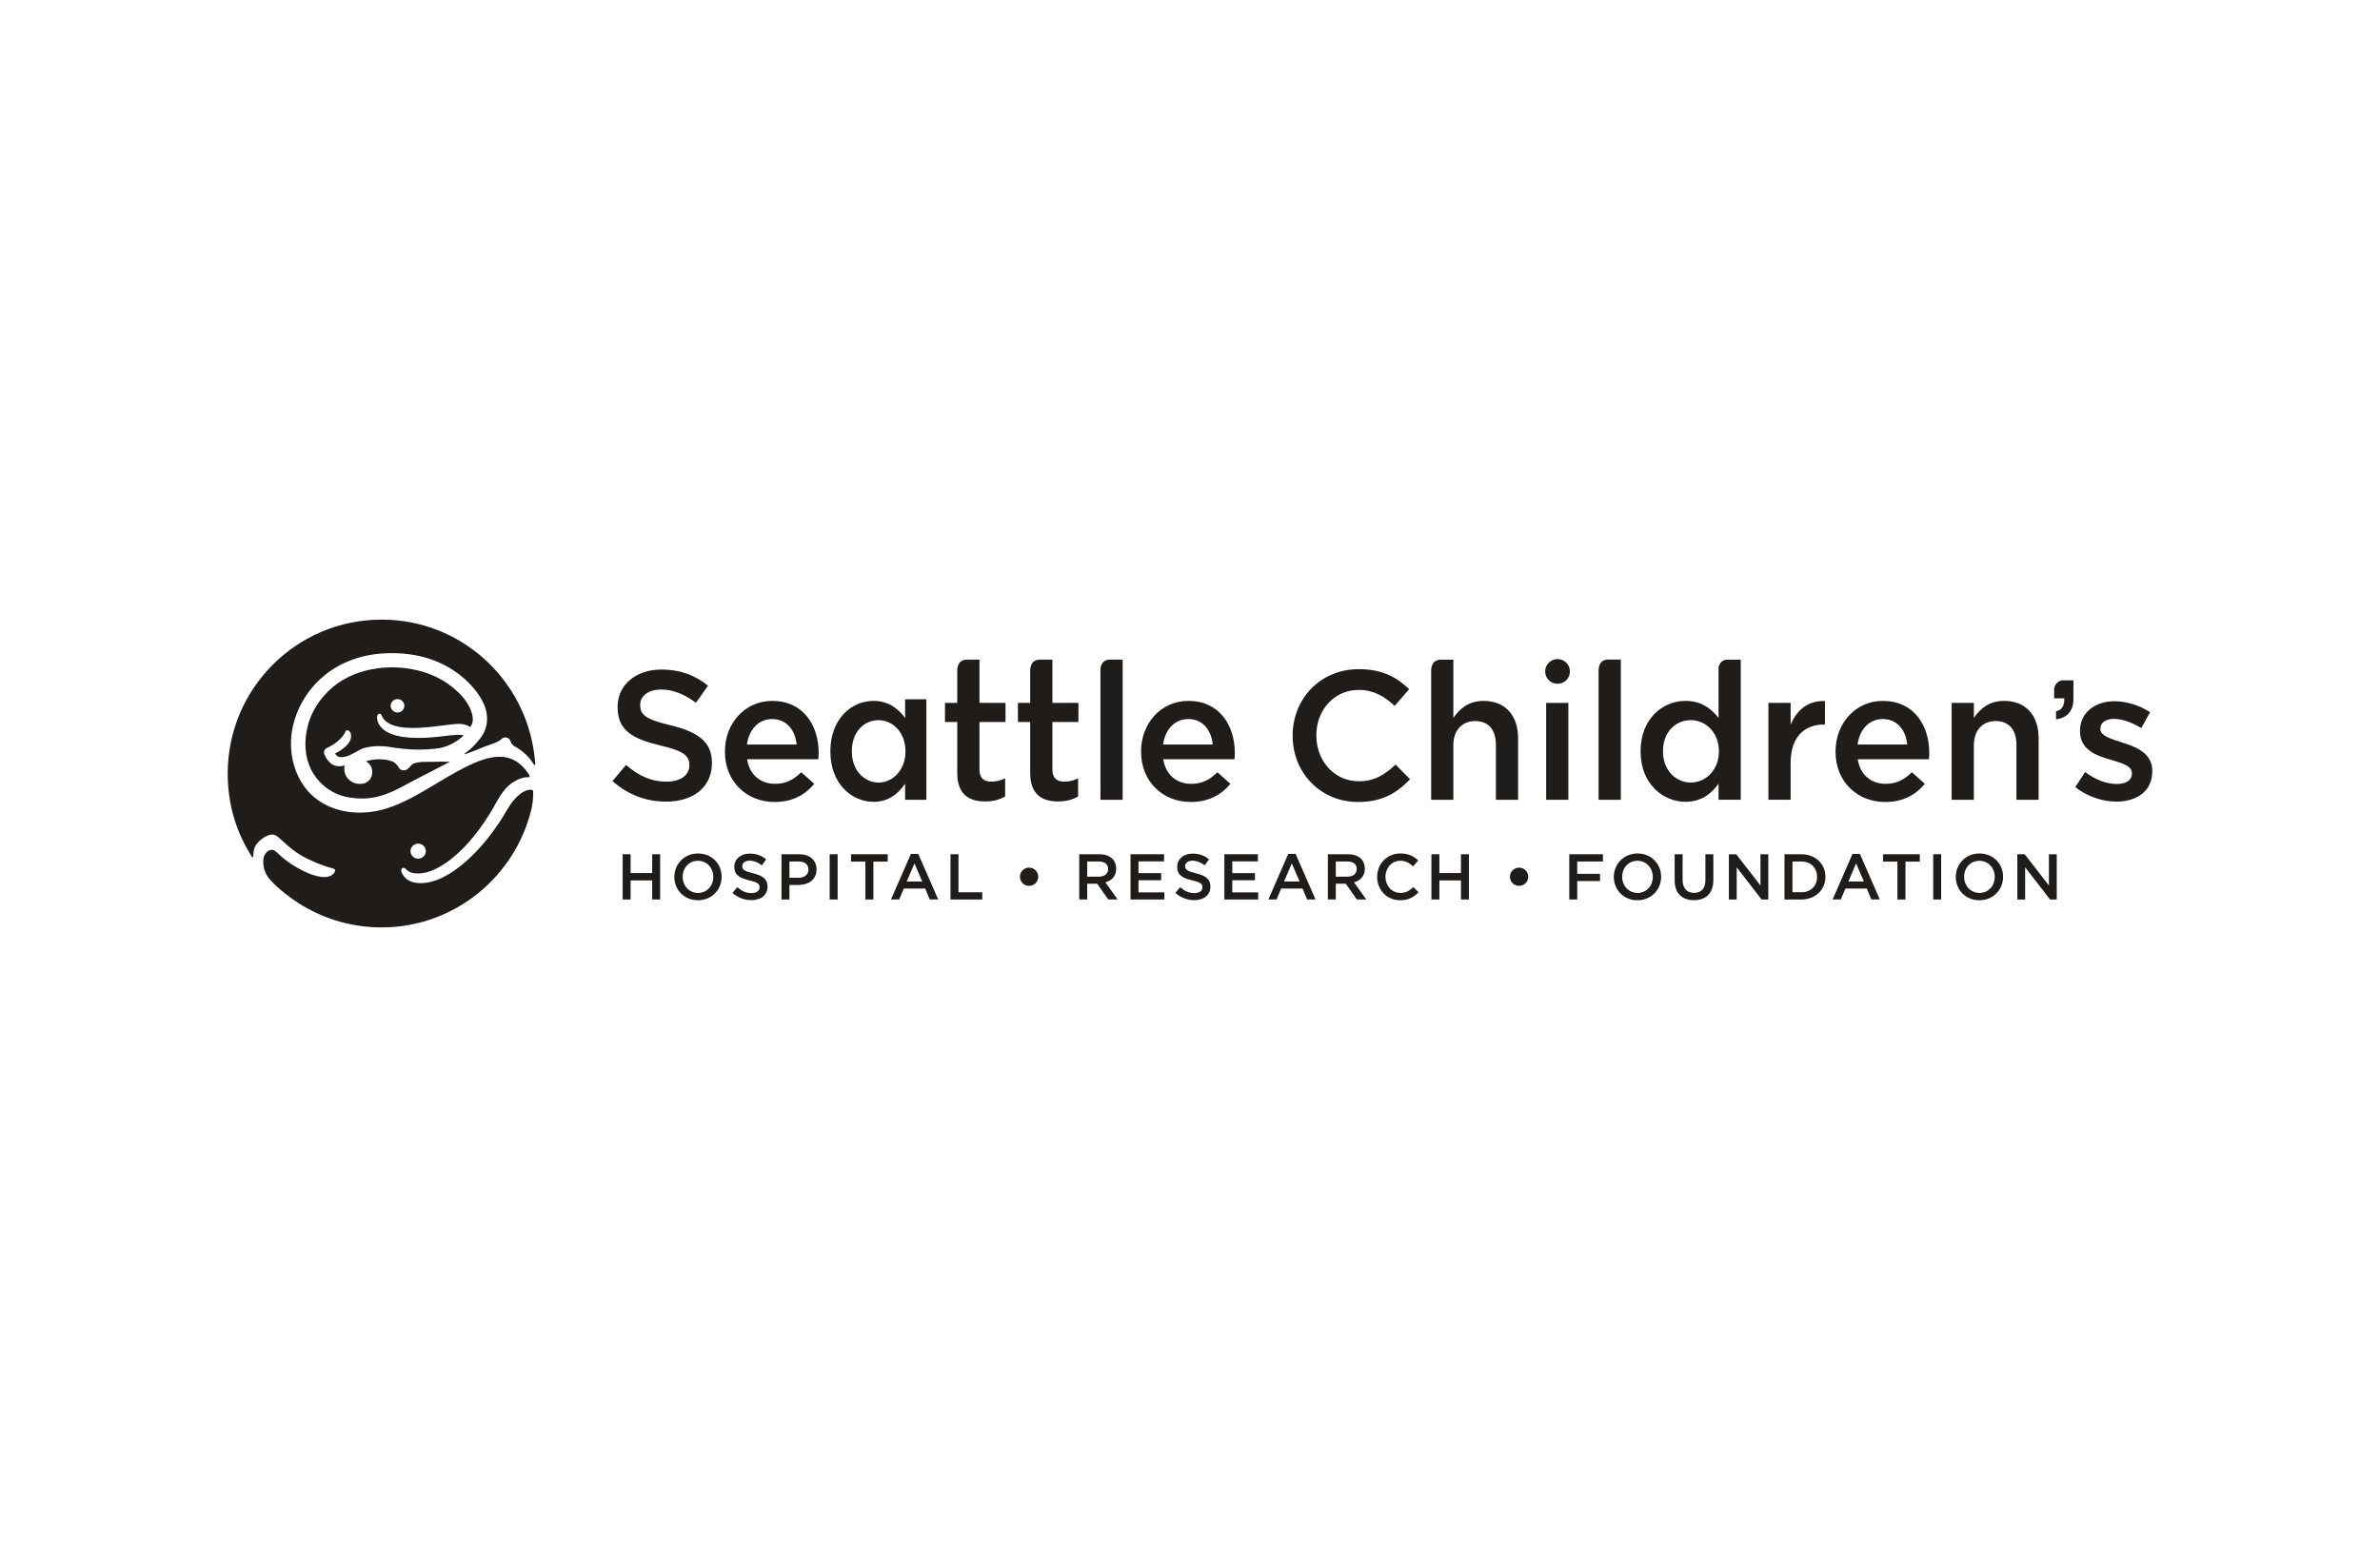 <?xml version="1.0" encoding="UTF-8"?>
<svg id="off_black" data-name="off black" xmlns="http://www.w3.org/2000/svg" width="200" height="130" viewBox="0 0 200 130">
  <defs>
    <style>
      .cls-1, .cls-2 {
        fill: #1f1c19;
      }

      .cls-2 {
        fill-rule: evenodd;
      }
    </style>
  </defs>
  <g>
    <path class="cls-1" d="m174.236,58.788v-1.617h-.904c-.598.047-.713.665-.713.665v.845h.851v.132c0,.503-.227.863-.695.958v.67c.851-.084,1.462-.647,1.462-1.653"/>
    <path class="cls-1" d="m51.468,65.636l1.141-1.357c1.033.895,2.066,1.404,3.407,1.404,1.172,0,1.912-.54,1.912-1.357v-.03c0-.771-.432-1.188-2.436-1.65-2.297-.554-3.592-1.233-3.592-3.222v-.031c0-1.85,1.542-3.13,3.685-3.13,1.572,0,2.822.479,3.916,1.358l-1.017,1.433c-.972-.724-1.942-1.111-2.929-1.111-1.109,0-1.757.571-1.757,1.28v.031c0,.832.493,1.203,2.559,1.695,2.282.555,3.469,1.372,3.469,3.16v.03c0,2.02-1.588,3.224-3.854,3.224-1.65,0-3.207-.57-4.502-1.727Z"/>
    <path class="cls-1" d="m60.918,63.169v-.031c0-2.327,1.65-4.239,3.978-4.239,2.59,0,3.9,2.035,3.9,4.378,0,.17-.015.339-.031.524h-5.982c.202,1.326,1.141,2.067,2.344,2.067.909,0,1.557-.34,2.204-.972l1.094.972c-.771.925-1.834,1.525-3.33,1.525-2.358,0-4.178-1.71-4.178-4.223Zm6.028-.602c-.123-1.203-.832-2.143-2.066-2.143-1.14,0-1.942.878-2.112,2.143h4.178Z"/>
    <path class="cls-1" d="m95.888,63.169v-.031c0-2.327,1.65-4.239,3.978-4.239,2.59,0,3.9,2.035,3.9,4.378,0,.17-.014.339-.029.524h-5.982c.2,1.326,1.14,2.067,2.343,2.067.91,0,1.557-.34,2.205-.972l1.094.972c-.77.925-1.834,1.525-3.33,1.525-2.359,0-4.178-1.71-4.178-4.223Zm6.028-.602c-.124-1.203-.833-2.143-2.065-2.143-1.142,0-1.944.878-2.113,2.143h4.178Z"/>
    <path class="cls-1" d="m108.626,61.843v-.031c0-3.068,2.298-5.58,5.566-5.58,1.99,0,3.191.694,4.225,1.681l-1.217,1.402c-.864-.802-1.789-1.34-3.021-1.34-2.067,0-3.562,1.695-3.562,3.807v.031c0,2.112,1.495,3.839,3.562,3.839,1.325,0,2.173-.54,3.097-1.403l1.217,1.233c-1.125,1.173-2.357,1.912-4.376,1.912-3.145,0-5.49-2.451-5.49-5.549Z"/>
    <rect class="cls-1" x="129.929" y="59.068" width="1.865" height="8.14"/>
    <path class="cls-1" d="m69.78,63.154v-.032c0-2.697,1.759-4.223,3.621-4.223,1.285,0,2.098.678,2.66,1.434v-1.573h1.787v8.449h-1.787v-1.356c-.576.847-1.389,1.526-2.66,1.526-1.832,0-3.621-1.526-3.621-4.225Zm6.309,0v-.032c0-1.572-1.064-2.604-2.26-2.604-1.226,0-2.246.986-2.246,2.604v.032c0,1.572,1.034,2.606,2.246,2.606,1.196,0,2.26-1.049,2.26-2.606Z"/>
    <path class="cls-1" d="m148.607,59.068h1.866v1.834c.51-1.218,1.449-2.05,2.884-1.989v1.973h-.108c-1.634,0-2.776,1.064-2.776,3.222v3.099h-1.866v-8.14Z"/>
    <path class="cls-1" d="m84.496,60.671v-1.602h-2.188v-3.638h-1.092c-.444.013-.736.289-.774.845v2.793h-1.032v1.602h1.032v4.287c0,1.788.972,2.39,2.344,2.39.694,0,1.218-.154,1.681-.417v-1.526c-.371.185-.741.278-1.157.278-.632,0-1.002-.292-1.002-1.018v-3.993h2.188Z"/>
    <path class="cls-1" d="m90.625,60.671v-1.602h-2.188v-3.638h-1.09c-.451.013-.747.297-.776.872v2.766h-1.032v1.602h1.032v4.287c0,1.788.972,2.39,2.344,2.39.694,0,1.218-.154,1.681-.417v-1.526c-.371.185-.741.278-1.157.278-.633,0-1.002-.292-1.002-1.018v-3.993h2.188Z"/>
    <path class="cls-1" d="m93.264,55.429c-.435.004-.729.254-.79.764v11.015h1.866v-11.78h-1.076Z"/>
    <path class="cls-1" d="m124.674,58.899c-1.265,0-2.019.662-2.544,1.434v-4.899h-1.126c-.434.029-.717.318-.739.892v10.883h1.865v-4.595c0-1.264.755-2.02,1.834-2.02,1.111,0,1.742.725,1.742,1.989v4.626h1.865v-5.18c0-1.896-1.063-3.13-2.897-3.13Z"/>
    <path class="cls-1" d="m135.064,55.425c-.414.029-.688.3-.727.828v10.956h1.866v-11.783h-1.139Z"/>
    <path class="cls-1" d="m145.117,55.434c-.364.028-.618.24-.701.651v4.247c-.585-.755-1.433-1.434-2.774-1.434-1.945,0-3.777,1.526-3.777,4.223v.032c0,2.699,1.865,4.225,3.777,4.225,1.325,0,2.173-.68,2.774-1.526v1.356h1.865v-11.774h-1.164Zm-.671,7.719c0,1.557-1.109,2.606-2.357,2.606-1.264,0-2.343-1.034-2.343-2.606v-.032c0-1.618,1.064-2.604,2.343-2.604,1.248,0,2.357,1.033,2.357,2.604v.032Z"/>
    <path class="cls-1" d="m154.248,63.169v-.031c0-2.327,1.648-4.239,3.976-4.239,2.59,0,3.9,2.035,3.9,4.378,0,.17-.015.339-.029.524h-5.983c.201,1.326,1.14,2.067,2.343,2.067.91,0,1.557-.34,2.204-.972l1.095.972c-.771.925-1.835,1.525-3.329,1.525-2.36,0-4.178-1.71-4.178-4.223Zm6.026-.602c-.122-1.203-.831-2.143-2.064-2.143-1.143,0-1.943.878-2.113,2.143h4.177Z"/>
    <path class="cls-1" d="m164.005,59.068h1.866v1.264c.524-.772,1.279-1.434,2.543-1.434,1.834,0,2.898,1.233,2.898,3.13v5.18h-1.865v-4.626c0-1.264-.633-1.989-1.742-1.989-1.078,0-1.834.755-1.834,2.02v4.595h-1.866v-8.14Z"/>
    <path class="cls-1" d="m174.388,66.146l.833-1.266c.879.663,1.834,1.002,2.668,1.002.8,0,1.264-.339,1.264-.878v-.031c0-.632-.862-.848-1.82-1.141-1.202-.34-2.544-.833-2.544-2.389v-.032c0-1.542,1.279-2.483,2.899-2.483,1.018,0,2.127.356,2.991.926l-.74,1.326c-.786-.477-1.619-.771-2.297-.771-.724,0-1.141.339-1.141.817v.03c0,.586.879.833,1.835,1.141,1.188.371,2.529.911,2.529,2.374v.031c0,1.712-1.327,2.56-3.021,2.56-1.157,0-2.436-.417-3.454-1.217Z"/>
    <path class="cls-1" d="m129.846,56.423c0-.573.466-1.038,1.04-1.038s1.039.465,1.039,1.038c0,.574-.465,1.04-1.039,1.04s-1.04-.465-1.04-1.04Z"/>
  </g>
  <g>
    <path class="cls-1" d="m52.324,71.786h.668v1.581h1.814v-1.581h.668v3.801h-.668v-1.602h-1.814v1.602h-.668v-3.801Z"/>
    <path class="cls-1" d="m56.668,73.696v-.01c0-1.07.826-1.966,1.993-1.966,1.167,0,1.981.885,1.981,1.954v.011c0,1.07-.825,1.966-1.993,1.966-1.167,0-1.981-.885-1.981-1.956Zm3.274,0v-.01c0-.74-.537-1.352-1.293-1.352-.754,0-1.281.602-1.281,1.341v.011c0,.738.538,1.351,1.292,1.351s1.281-.602,1.281-1.341Z"/>
    <path class="cls-1" d="m61.555,75.032l.402-.477c.363.316.727.496,1.2.496.413,0,.674-.191.674-.479v-.011c0-.272-.153-.417-.859-.581-.809-.194-1.265-.432-1.265-1.133v-.013c0-.651.543-1.102,1.298-1.102.553,0,.993.169,1.379.479l-.359.504c-.341-.254-.683-.389-1.031-.389-.391,0-.619.199-.619.449v.011c0,.293.174.424.902.597.803.195,1.222.483,1.222,1.113v.01c0,.713-.56,1.136-1.358,1.136-.581,0-1.13-.202-1.586-.609Z"/>
    <path class="cls-1" d="m65.671,71.786h1.499c.884,0,1.445.505,1.445,1.271v.01c0,.854-.685,1.299-1.521,1.299h-.755v1.221h-.668v-3.801Zm1.444,1.975c.505,0,.82-.281.82-.677v-.013c0-.444-.32-.677-.82-.677h-.776v1.366h.776Z"/>
    <path class="cls-1" d="m69.721,71.786h.668v3.801h-.668v-3.801Z"/>
    <path class="cls-1" d="m72.72,72.405h-1.205v-.619h3.083v.619h-1.205v3.182h-.673v-3.182Z"/>
    <path class="cls-1" d="m76.546,71.759h.62l1.671,3.827h-.705l-.385-.917h-1.797l-.391.917h-.684l1.671-3.827Zm.956,2.318l-.657-1.519-.651,1.519h1.309Z"/>
    <path class="cls-1" d="m79.876,71.786h.668v3.193h1.998v.608h-2.666v-3.801Z"/>
    <path class="cls-1" d="m85.709,73.681v-.011c0-.424.352-.76.765-.76.417,0,.771.336.771.76v.011c0,.423-.347.76-.771.76-.418,0-.765-.337-.765-.76Z"/>
    <path class="cls-1" d="m90.693,71.786h1.693c.478,0,.853.142,1.097.38.202.205.315.489.315.82v.01c0,.625-.374 1-.906,1.151l1.026,1.439h-.787l-.934-1.324h-.836v1.324h-.668v-3.801Zm1.645,1.884c.477,0,.782-.25.782-.635v-.011c0-.407-.293-.629-.788-.629h-.971v1.275h.977Z"/>
    <path class="cls-1" d="m95.004,71.786h2.817v.598h-2.15v.988h1.906v.597h-1.906v1.021h2.177v.597h-2.845v-3.801Z"/>
    <path class="cls-1" d="m98.772,75.032l.402-.477c.364.316.727.496,1.2.496.413,0,.674-.191.674-.479v-.011c0-.272-.153-.417-.859-.581-.809-.194-1.266-.432-1.266-1.133v-.013c0-.651.543-1.102,1.298-1.102.554,0,.993.169,1.379.479l-.358.504c-.341-.254-.684-.389-1.032-.389-.391,0-.619.199-.619.449v.011c0,.293.173.424.901.597.803.195,1.223.483,1.223,1.113v.01c0,.713-.56,1.136-1.358,1.136-.581,0-1.13-.202-1.586-.609Z"/>
    <path class="cls-1" d="m102.887,71.786h2.817v.598h-2.15v.988h1.905v.597h-1.905v1.021h2.176v.597h-2.844v-3.801Z"/>
    <path class="cls-1" d="m108.255,71.759h.621l1.671,3.827h-.705l-.386-.917h-1.797l-.39.917h-.684l1.671-3.827Zm.956,2.318l-.657-1.519-.651,1.519h1.309Z"/>
    <path class="cls-1" d="m111.586,71.786h1.693c.477,0,.852.142,1.097.38.201.205.315.489.315.82v.01c0,.625-.374 1-.906,1.151l1.025,1.439h-.786l-.934-1.324h-.837v1.324h-.667v-3.801Zm1.644,1.884c.477,0,.782-.25.782-.635v-.011c0-.407-.292-.629-.786-.629h-.973v1.275h.977Z"/>
    <path class="cls-1" d="m115.727,73.696v-.01c0-1.081.809-1.966,1.96-1.966.701,0,1.123.243,1.487.591l-.428.494c-.305-.282-.63-.472-1.064-.472-.729,0-1.255.597-1.255,1.341v.011c0,.744.526,1.351,1.255,1.351.468,0,.765-.19,1.091-.493l.43.434c-.397.414-.831.674-1.543.674-1.106,0-1.932-.864-1.932-1.956Z"/>
    <path class="cls-1" d="m120.288,71.786h.668v1.581h1.814v-1.581h.667v3.801h-.667v-1.602h-1.814v1.602h-.668v-3.801Z"/>
    <path class="cls-1" d="m126.887,73.681v-.011c0-.424.354-.76.765-.76.418,0,.772.336.772.76v.011c0,.423-.348.76-.772.76-.418,0-.765-.337-.765-.76Z"/>
    <path class="cls-1" d="m131.872,71.786h2.829v.609h-2.161v1.036h1.916v.608h-1.916v1.547h-.668v-3.801Z"/>
    <path class="cls-1" d="m135.617,73.696v-.01c0-1.07.826-1.966,1.992-1.966,1.167,0,1.981.885,1.981,1.954v.011c0,1.07-.824,1.966-1.991,1.966-1.168,0-1.982-.885-1.982-1.956Zm3.274,0v-.01c0-.74-.538-1.352-1.292-1.352-.755,0-1.282.602-1.282,1.341v.011c0,.738.538,1.351,1.292,1.351.755,0,1.282-.602,1.282-1.341Z"/>
    <path class="cls-1" d="m140.728,73.974v-2.189h.667v2.162c0,.705.364,1.084.962,1.084.592,0,.955-.358.955-1.057v-2.189h.668v2.155c0,1.136-.64,1.706-1.634,1.706-.987,0-1.617-.57-1.617-1.672Z"/>
    <path class="cls-1" d="m145.284,71.786h.618l2.037,2.628v-2.628h.657v3.801h-.56l-2.095-2.704v2.704h-.657v-3.801Z"/>
    <path class="cls-1" d="m149.958,71.786h1.418c1.193,0,2.019.82,2.019,1.89v.011c0,1.07-.826,1.9-2.019,1.9h-1.418v-3.801Zm1.418,3.193c.797,0,1.318-.538,1.318-1.282v-.01c0-.744-.521-1.292-1.318-1.292h-.75v2.583h.75Z"/>
    <path class="cls-1" d="m155.675,71.759h.619l1.672,3.827h-.706l-.385-.917h-1.797l-.392.917h-.684l1.672-3.827Zm.956,2.318l-.657-1.519-.651,1.519h1.309Z"/>
    <path class="cls-1" d="m159.449,72.405h-1.206v-.619h3.085v.619h-1.206v3.182h-.673v-3.182Z"/>
    <path class="cls-1" d="m162.455,71.786h.667v3.801h-.667v-3.801Z"/>
    <path class="cls-1" d="m164.353,73.696v-.01c0-1.07.826-1.966,1.992-1.966,1.167,0,1.981.885,1.981,1.954v.011c0,1.07-.824,1.966-1.992,1.966-1.167,0-1.981-.885-1.981-1.956Zm3.274,0v-.01c0-.74-.538-1.352-1.293-1.352-.755,0-1.282.602-1.282,1.341v.011c0,.738.539,1.351,1.293,1.351.755,0,1.282-.602,1.282-1.341Z"/>
    <path class="cls-1" d="m169.523,71.786h.619l2.036,2.628v-2.628h.657v3.801h-.559l-2.096-2.704v2.704h-.657v-3.801Z"/>
  </g>
  <g>
    <polygon class="cls-1" points="44.614 66.359 44.612 66.358 44.612 66.358 44.614 66.358 44.614 66.359 44.614 66.359"/>
    <path class="cls-2" d="m38.478,58.151c-1.039-1.018-2.38-1.633-3.801-1.907-1.492-.288-3.12-.202-4.559.295-.265.092-.526.198-.779.319-.157.075-.311.156-.461.244-1.244.719-2.499,2.052-2.977,3.764-.154.552-.237,1.116-.237,1.67.001,1.175.371,2.302,1.23,3.19,1.084,1.121,2.337,1.372,3.557,1.373.015,0,.032,0,.047,0,.808-.003,1.613-.221,2.354-.532.553-.232,1.075-.541,1.607-.818.513-.267,1.025-.533,1.538-.799.516-.268,1.033-.535,1.551-.8.09-.046.179-.092.269-.137-.202-.006-.417-.008-.619-.008-.424,0-.802.01-.892.017-.137-.002-.261-.003-.373-.003-.389-0-.637.014-.759.041-.254.051-.462.073-.617.254-.09.105-.131.152-.246.254-.037.033-.079.074-.14.109-.061.036-.141.06-.23.06-.043,0-.089-.005-.139-.015-.099-.018-.182-.079-.24-.148-.06-.07-.109-.15-.177-.253-.07-.116-.307-.293-.396-.325-.431-.172-.686-.173-1.084-.19-.033-.001-.065-.002-.098-.002-.365-.001-.767.083-1.067.164.219.124.331.277.353.309.145.199.184.418.184.594-0.0.227-.063.391-.067.405-.147.344-.448.487-.49.508-.151.073-.312.091-.45.091-.203,0-.36-.041-.367-.042-.358-.091-.588-.297-.722-.476-.123-.164-.172-.306-.182-.34-.052-.139-.069-.278-.069-.402 0-.115.015-.218.03-.3-.157.057-.306.076-.436.076-.147-0-.27-.024-.357-.048,0,0-.106-.028-.106-.035-.279-.108-.47-.359-.584-.513-.071-.104-.179-.283-.224-.422-.013-.042-.027-.097-.027-.162,0-.025.002-.052.008-.079.013-.071.046-.112.076-.15.032-.038.066-.067.096-.09.021-.013.028-.022.06-.035.153-.067.302-.15.442-.235.277-.173.514-.36.691-.534.237-.233.346-.441.4-.552.019-.039.027-.061.046-.093.007-.01.011-.021.039-.045.014-.011.041-.029.094-.031.123.004.199.082.249.165.05.086.078.194.078.318 0.0.205-.081.452-.29.691-.18.206-.323.331-.613.523-.158.106-.181.114-.343.199-.047.021-.092.052-.105.071.137.208.28.289.534.294.097,0,.21-.015.339-.047.233-.056.469-.167.7-.291.309-.173.455-.253.524-.29.024-.014.042-.022.065-.033.025-.011.046-.021.059-.026.499-.201,1.058-.245,1.477-.245.371,0,.631.036.64.037,1.125.189,1.952.259,2.695.259.474,0,.914-.029,1.377-.074.959-.095,1.591-.47,2.126-.876.101-.078.192-.156.273-.235-.005-.002-.01-.004-.015-.006-.083-.029-.232-.053-.435-.053-.056-0-.116.001-.18.005-.764.041-1.813.246-2.901.253-.084.001-.168.002-.252.002-.992-.002-2.015-.104-2.746-.551-.403-.246-.659-.618-.729-.941-.02-.074-.028-.14-.028-.2.001-.136.041-.232.106-.295.025-.019.046-.045.119-.049.013-0.0.035.002.055.01.049.021.064.046.075.061.011.015.016.027.021.038.01.022.018.042.028.067.02.048.048.109.094.181.092.143.254.327.576.496.482.252,1.181.349,1.928.348.254,0,.513-.011.773-.029,1.024-.06,1.941-.219,2.753-.297.104-.012.212-.018.322-.018.338.002.687.054.932.244.028.021.036.019.038.02,0,0,.014-.003.034-.022.034-.058.065-.112.09-.156.072-.126.109-.285.109-.472.004-.645-.468-1.581-1.251-2.293Zm-4.498,1.186c-.015.301-.268.538-.575.538h-.001c-.315-0-.576-.25-.576-.565 0-.315.261-.563.576-.564.317.001.57.255.576.564h.002c0,.011-.001.02-.002.027Z"/>
    <path class="cls-2" d="m44.781,66.431c.019.031.024.066.026.102.004.49-.044,1.001-.134,1.389-1.327,5.697-6.465,10.012-12.603,10.012-2.394,0-4.637-.65-6.56-1.783,0,0-.566-.296-1.545-1.06-.472-.376-.845-.695-1.259-1.153-.583-.644-.587-1.369-.584-1.587.001-.275.076-.529.293-.744.105-.126.277-.194.43-.192.095,0,.179.027.229.066.342.257.529.483.851.734.637.498,1.27.851,1.862,1.113.632.278,1.068.365,1.449.378.296.011.565-.094.709-.209.145-.119.212-.263.221-.327.006-.042-.017-.094-.045-.122-.052-.052-.181-.079-.287-.109-.313-.088-.919-.263-1.681-.625-.558-.246-1.039-.511-1.644-.98-.282-.219-1.04-.922-1.158-1.011-.118-.088-.261-.191-.479-.198-.118-.004-.409.083-.633.213-.223.131-.536.4-.683.6-.193.263-.27.588-.267.948.001.242-.094.14-.118.11-1.325-2.053-2.035-4.41-2.035-6.994,0-7.143,5.79-12.934,12.933-12.934,6.643,0,12.101,4.99,12.852,11.51.058.505.089.679.008.714-.063.027-.229-.413-.73-.882-.331-.309-.672-.556-.901-.659-.093-.039-.231-.155-.286-.231-.035-.043-.058-.109-.089-.192-.032-.08-.075-.184-.175-.265-.084-.067-.183-.098-.276-.097-.102 0-.199.034-.278.094-.093.072-.24.196-.378.266-.193.098-.645.251-1.068.41-.966.364-1.683.693-1.724.64-.047-.06.728-.44,1.476-1.526.421-.612.536-1.42.338-2.185-.265-1.024-1.16-2.144-2.208-2.96-.881-.686-1.896-1.175-2.943-1.465-1.134-.314-2.384-.408-3.557-.326-4.702.326-7.242,3.703-7.629,6.768-.246,1.945.41,4.089,1.941,5.343,1.621,1.327,3.927,1.534,5.885.958,1.619-.476,3.067-1.382,4.508-2.237,1.004-.595,2.011-1.209,3.091-1.66.839-.351,1.795-.634,2.707-.42.805.19,1.414.77,1.841,1.456.023.038.06.094.017.16-.028.042-.071.027-.184.027-.318.002-.677.125-1.023.322-.345.198-.676.471-.921.789-.532.651-.845,1.432-1.327,2.151-.471.753-1.029,1.512-1.649,2.213-1.221,1.383-2.822,2.568-4.138,2.609-.05.003-.096.003-.14.003-.276,0-.459-.041-.587-.088-.128-.048-.197-.098-.259-.139-.069-.045-.131-.114-.187-.17-.04-.041-.091-.076-.167-.077-.055-.003-.12.029-.152.077-.033.046-.042.095-.042.142.002.117.054.241.167.411.215.327.622.656,1.434.66h.052c1.634-.006,3.342-1.287,4.678-2.679.681-.716,1.292-1.495,1.807-2.266.538-.765.906-1.567,1.319-2.023.683-.812,1.214-.877,1.399-.879.027,0,.164-.011.211.067Zm-10.287,5.095c0-.352.292-.632.645-.632h0c.353,0,.646.278.646.632h0c-0.0.352-.293.63-.646.63h0c-.353,0-.644-.278-.645-.63h0Z"/>
  </g>
</svg>